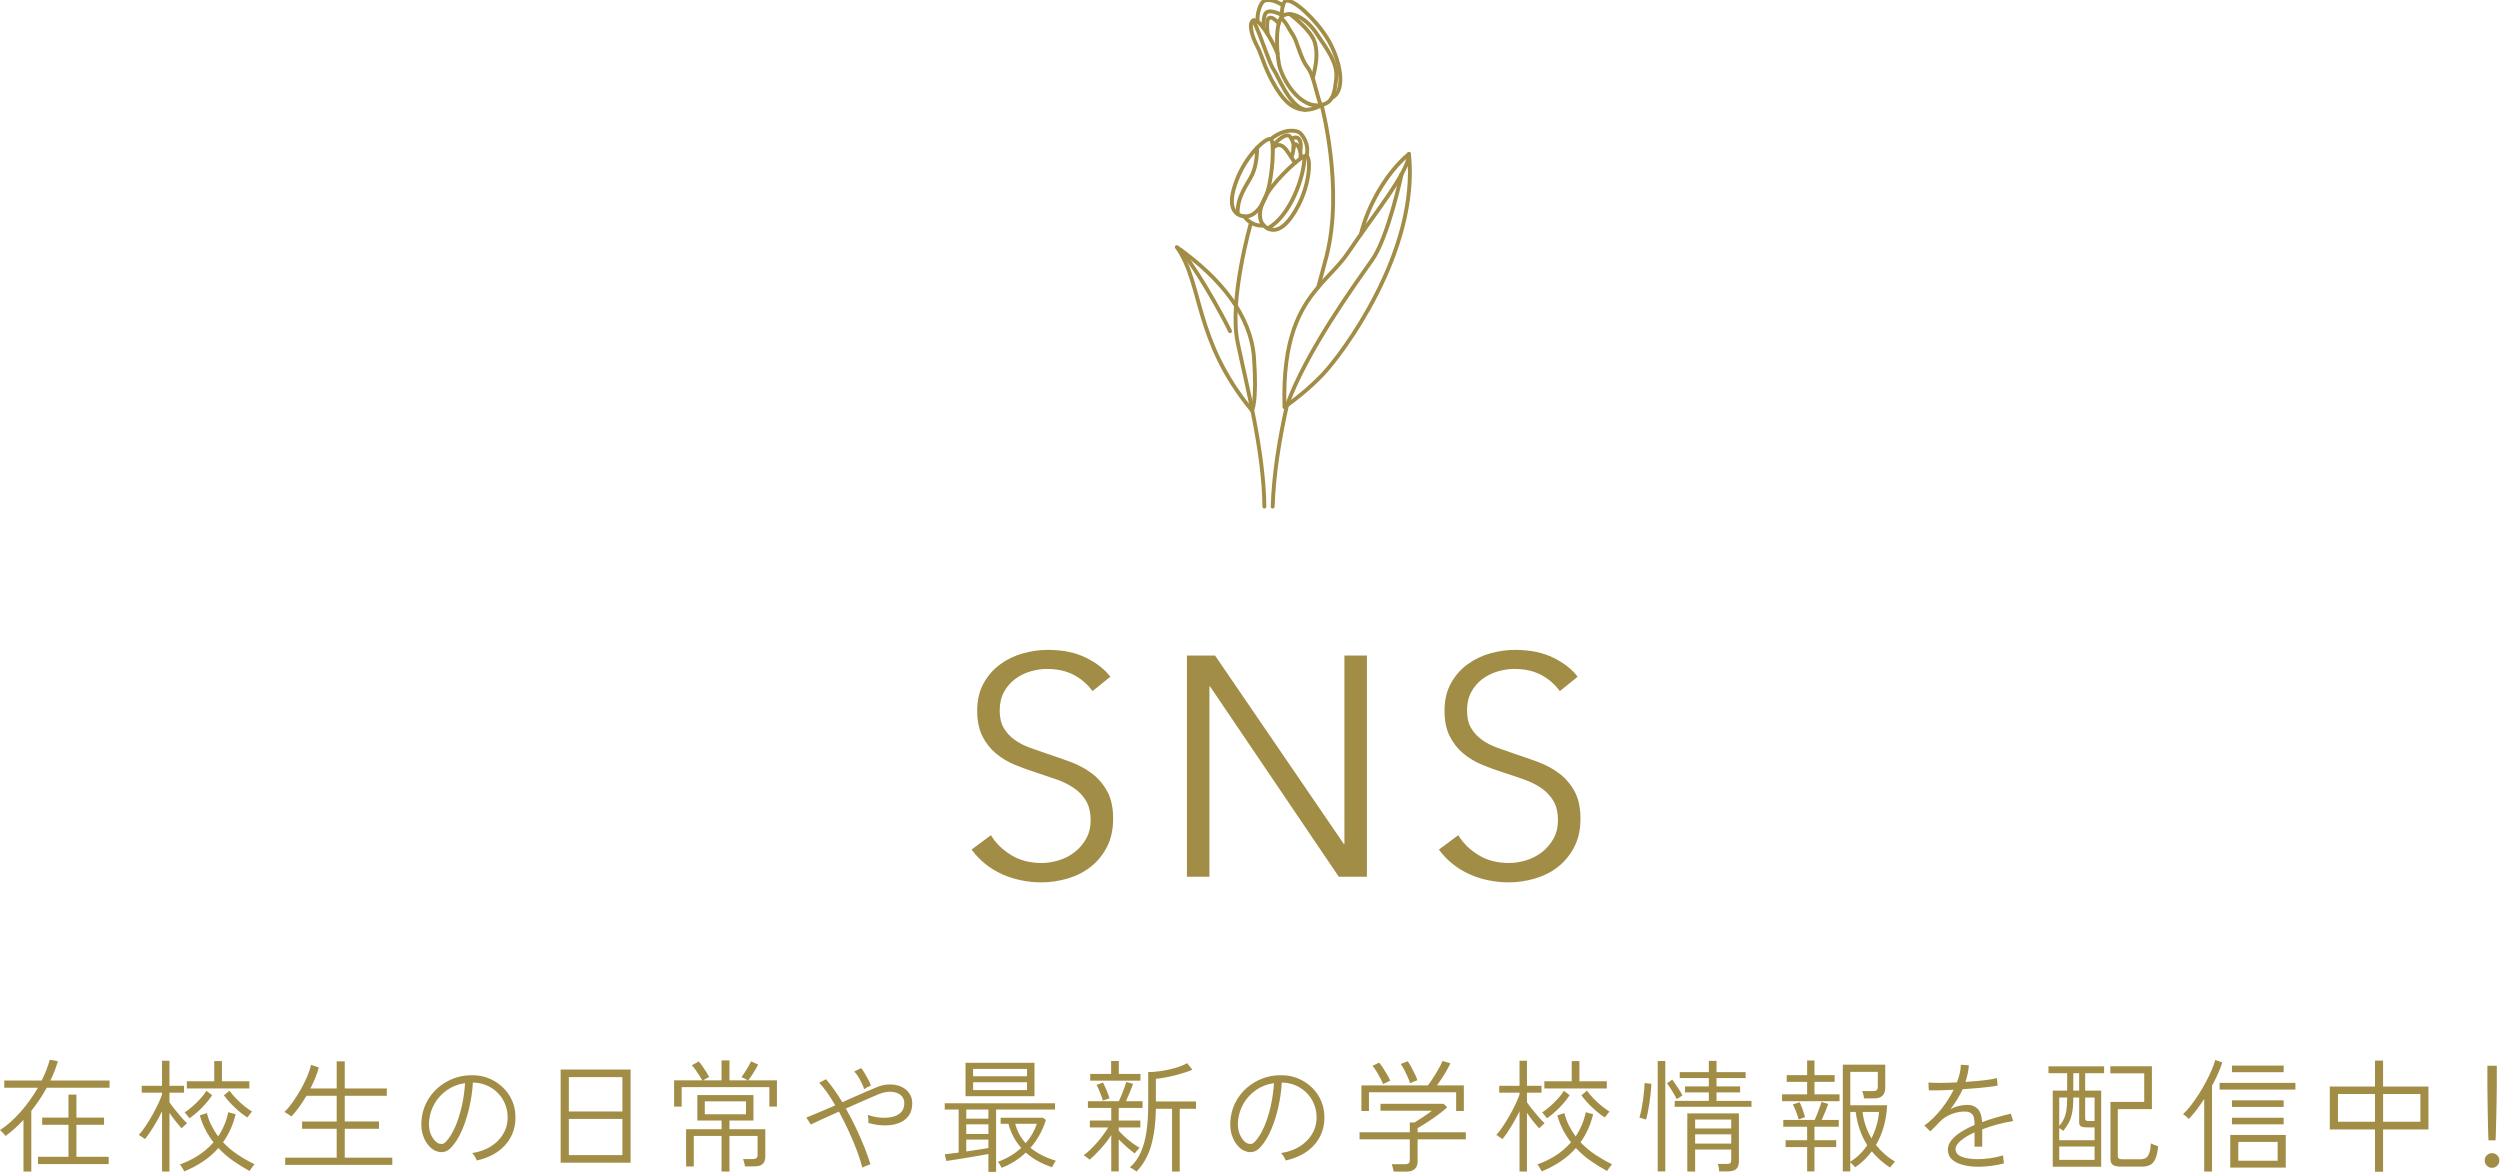 <svg enable-background="new 0 0 320 150" height="150" viewBox="0 0 320 150" width="320" xmlns="http://www.w3.org/2000/svg"><path d="m139.842 88.465c-.614-.854-1.4-1.539-2.36-2.059-.96-.521-2.12-.781-3.48-.781-.694 0-1.4.107-2.12.32s-1.374.539-1.96.98c-.587.439-1.06.994-1.42 1.66s-.54 1.453-.54 2.359.172 1.654.518 2.24.804 1.086 1.376 1.5 1.224.754 1.955 1.02c.731.268 1.496.533 2.294.801.984.32 1.974.666 2.971 1.039.998.375 1.895.861 2.693 1.461.797.6 1.449 1.359 1.954 2.279s.758 2.088.758 3.5c0 1.414-.27 2.635-.809 3.66-.539 1.027-1.239 1.873-2.1 2.539-.861.668-1.845 1.16-2.952 1.48s-2.22.48-3.34.48c-.854 0-1.707-.086-2.56-.26-.854-.174-1.667-.434-2.44-.779-.773-.348-1.494-.787-2.16-1.32s-1.253-1.146-1.76-1.84l2.48-1.84c.613 1.014 1.473 1.859 2.58 2.539 1.106.68 2.406 1.02 3.9 1.02.72 0 1.453-.113 2.2-.34.746-.227 1.42-.572 2.02-1.039s1.093-1.041 1.48-1.721c.386-.68.58-1.473.58-2.381 0-.984-.194-1.805-.58-2.459-.387-.652-.9-1.199-1.54-1.641-.64-.439-1.374-.807-2.2-1.1-.827-.293-1.694-.586-2.6-.879-.934-.295-1.854-.627-2.76-1-.907-.375-1.72-.861-2.44-1.461s-1.3-1.34-1.74-2.221c-.44-.879-.66-1.959-.66-3.24 0-1.359.273-2.531.82-3.52.546-.986 1.26-1.799 2.14-2.439.88-.641 1.853-1.105 2.92-1.4 1.066-.293 2.12-.439 3.16-.439 1.92 0 3.56.34 4.92 1.02s2.386 1.486 3.08 2.42z" fill="#a28d46"/><path d="m172.006 108.025h.08v-24.119h2.88v28.318h-3.6l-16.48-24.359h-.08v24.359h-2.88v-28.318h3.6z" fill="#a28d46"/><path d="m199.658 88.465c-.613-.854-1.399-1.539-2.359-2.059-.96-.521-2.12-.781-3.48-.781-.693 0-1.399.107-2.12.32-.72.213-1.373.539-1.96.98-.587.439-1.06.994-1.42 1.66s-.54 1.453-.54 2.359.173 1.654.519 2.24.804 1.086 1.376 1.5 1.224.754 1.955 1.02c.731.268 1.495.533 2.294.801.983.32 1.974.666 2.971 1.039.998.375 1.896.861 2.693 1.461s1.449 1.359 1.954 2.279.759 2.088.759 3.5c0 1.414-.271 2.635-.81 3.66-.539 1.027-1.239 1.873-2.1 2.539-.861.668-1.845 1.16-2.951 1.48s-2.22.48-3.34.48c-.854 0-1.707-.086-2.561-.26s-1.666-.434-2.439-.779c-.773-.348-1.494-.787-2.16-1.32-.667-.533-1.254-1.146-1.76-1.84l2.479-1.84c.613 1.014 1.474 1.859 2.58 2.539s2.406 1.02 3.9 1.02c.72 0 1.453-.113 2.2-.34.746-.227 1.42-.572 2.02-1.039s1.093-1.041 1.48-1.721c.386-.68.58-1.473.58-2.381 0-.984-.194-1.805-.58-2.459-.388-.652-.9-1.199-1.54-1.641-.641-.439-1.374-.807-2.2-1.1-.827-.293-1.694-.586-2.601-.879-.934-.295-1.854-.627-2.76-1-.906-.375-1.72-.861-2.439-1.461-.721-.6-1.301-1.34-1.74-2.221-.44-.879-.66-1.959-.66-3.24 0-1.359.273-2.531.82-3.52.546-.986 1.26-1.799 2.14-2.439s1.854-1.105 2.92-1.4c1.066-.293 2.12-.439 3.16-.439 1.92 0 3.56.34 4.92 1.02s2.387 1.486 3.08 2.42z" fill="#a28d46"/><path d="m3.004 149.953v-6.604c-.751.804-1.513 1.487-2.285 2.05-.021-.041-.085-.117-.195-.227-.109-.109-.217-.22-.32-.329-.104-.11-.173-.175-.204-.196.866-.552 1.727-1.309 2.582-2.27.855-.959 1.612-2.008 2.27-3.145h-4.305v-.924h4.79c.438-.867.782-1.753 1.033-2.661l1.033.188c-.115.417-.253.834-.416 1.251-.162.418-.342.825-.54 1.222h7.575v.924h-8.044c-.281.521-.589 1.03-.923 1.524-.334.497-.684.974-1.049 1.434v7.762h-1.002zm1.863-.954v-.925h3.897v-4.1h-3.365v-.924h3.365v-2.941h1.018v2.941h3.537v.924h-3.537v4.1h4.131v.925z" fill="#a28d46"/><path d="m20.74 149.953v-7.7c-.324.657-.676 1.3-1.057 1.925-.381.627-.754 1.17-1.12 1.627-.031-.03-.104-.082-.219-.155s-.227-.149-.336-.227c-.109-.079-.191-.129-.243-.15.292-.323.584-.702.876-1.141s.574-.897.845-1.378c.271-.479.517-.949.736-1.408.218-.459.391-.877.517-1.252v-.234h-2.599v-.878h2.599v-3.207h.954v3.207h1.862v.878h-1.862v1.234c.167.252.389.549.665.893.276.345.558.681.845 1.011.287.329.535.586.743.775-.042.03-.112.093-.211.187s-.196.185-.29.272c-.094.091-.157.155-.188.196-.219-.229-.475-.526-.767-.892-.292-.365-.559-.729-.798-1.095v7.512zm2.848-.015c-.021-.042-.071-.128-.149-.259-.078-.13-.156-.261-.234-.391-.078-.131-.139-.212-.18-.242.834-.291 1.617-.673 2.347-1.143.73-.471 1.382-1.034 1.956-1.689-.386-.491-.727-1.021-1.025-1.59-.297-.567-.54-1.187-.728-1.854l.908-.299c.146.585.344 1.122.595 1.613.25.491.532.948.845 1.377.302-.45.563-.931.783-1.447.218-.518.391-1.068.516-1.652l.939.266c-.167.7-.389 1.347-.665 1.942-.276.593-.592 1.142-.947 1.644.584.614 1.226 1.152 1.925 1.61.699.459 1.403.861 2.113 1.205-.042.032-.109.109-.203.236-.094.123-.183.248-.266.366-.083.12-.141.207-.172.259-.73-.396-1.438-.834-2.121-1.314s-1.307-1.023-1.87-1.627c-.595.678-1.263 1.259-2.003 1.743-.742.487-1.529.902-2.364 1.246zm.658-6.792c-.021-.043-.073-.114-.157-.219-.083-.104-.169-.212-.258-.322-.089-.109-.154-.18-.195-.21.302-.197.631-.451.985-.759.355-.308.694-.641 1.018-.994.323-.354.584-.694.783-1.018l.735.562c-.365.554-.809 1.093-1.33 1.62-.523.527-1.049.973-1.581 1.34zm-.329-3.819v-.925h3.506v-2.582h.986v2.582h3.505v.925zm7.747 3.709c-.542-.345-1.08-.77-1.612-1.276-.532-.505-.997-1.025-1.393-1.557l.72-.596c.229.324.509.658.837 1.002.329.345.675.663 1.041.954.365.293.699.532 1.001.722-.031.03-.091.1-.18.21-.088.109-.172.218-.25.322s-.133.176-.164.219z" fill="#a28d46"/><path d="m36.506 149.108v-.925h6.589v-3.693h-4.429v-.938h4.429v-3.287h-3.865c-.303.511-.622.996-.955 1.455-.334.459-.657.855-.971 1.189-.031-.03-.111-.088-.242-.172-.131-.083-.261-.168-.392-.25-.13-.083-.222-.136-.273-.157.323-.291.662-.687 1.017-1.181.355-.496.699-1.033 1.033-1.613.333-.579.621-1.152.861-1.721.24-.567.407-1.071.501-1.511l1.001.329c-.115.429-.263.869-.445 1.321-.184.456-.395.911-.634 1.371h3.365v-3.477h1.033v3.477h5.384v.938h-5.384v3.287h4.382v.938h-4.382v3.693h6.087v.925h-13.71z" fill="#a28d46"/><path d="m61.03 148.544c-.042-.135-.125-.302-.25-.5s-.241-.349-.345-.455c.908-.135 1.695-.411 2.363-.829.668-.417 1.19-.928 1.564-1.533.376-.604.58-1.252.611-1.94.031-.647-.055-1.249-.258-1.807-.204-.56-.501-1.05-.893-1.473-.391-.423-.85-.759-1.376-1.01-.527-.249-1.094-.391-1.699-.422h-.219c-.062 1.064-.214 2.124-.454 3.178s-.551 2.021-.932 2.901c-.381.883-.832 1.611-1.354 2.185-.303.333-.621.534-.955.604-.334.067-.684.028-1.049-.119-.355-.146-.678-.396-.971-.75-.292-.354-.519-.786-.681-1.291-.162-.508-.227-1.058-.195-1.652.042-.887.248-1.702.618-2.449.371-.746.869-1.392 1.495-1.94s1.343-.965 2.151-1.252c.809-.287 1.672-.403 2.59-.352.699.03 1.367.192 2.003.485.636.291 1.203.689 1.698 1.189.496.501.876 1.093 1.142 1.775.266.684.378 1.438.337 2.263-.063 1.282-.524 2.384-1.385 3.302s-2.043 1.549-3.556 1.892zm-4.946-2.207c.135.063.292.093.469.087.178-.005.354-.103.532-.289.438-.47.829-1.1 1.174-1.887.344-.788.626-1.667.845-2.636.22-.971.36-1.962.423-2.974-.867.123-1.639.425-2.316.898-.678.475-1.219 1.07-1.62 1.785-.402.715-.628 1.5-.681 2.354-.031.658.076 1.225.321 1.699.245.477.53.797.853.963z" fill="#a28d46"/><path d="m71.763 148.826v-11.925h8.952v11.925zm1.049-6.557h6.855v-4.398h-6.855zm0 5.585h6.855v-4.632h-6.855z" fill="#a28d46"/><path d="m86.285 141.643v-3.363h3.6c-.094-.179-.217-.386-.368-.619-.151-.235-.311-.47-.478-.705-.167-.233-.329-.435-.485-.603l.892-.485c.157.179.321.393.493.643s.333.496.485.735c.151.241.269.443.353.611-.063.02-.18.08-.353.18-.172.099-.315.18-.43.243h2.363v-2.552h1.017v2.552h2.332c-.104-.063-.246-.143-.423-.236-.177-.094-.302-.151-.375-.173.135-.176.282-.388.439-.632.156-.247.307-.493.453-.745.146-.25.261-.464.344-.643l.892.409c-.073.166-.182.372-.328.618-.146.244-.3.492-.462.742s-.316.47-.461.659h3.662v3.363h-.97v-2.488h-11.222v2.488h-.97zm6.072 8.31v-4.554h-3.552v3.912h-.986v-4.773h4.539v-1.112h-3.099v-3.254h7.184v3.254h-3.068v1.112h4.586v3.474c0 .439-.11.763-.329.972-.22.207-.579.312-1.08.312h-1.205c-.011-.136-.042-.3-.094-.493-.053-.192-.1-.341-.141-.446h1.251c.219 0 .375-.041.469-.125.094-.083.141-.229.141-.438v-2.395h-3.6v4.554zm-2.144-7.325h5.274v-1.657h-5.274z" fill="#a28d46"/><path d="m110.384 149.468c-.157-.636-.386-1.355-.689-2.159s-.652-1.638-1.049-2.504-.819-1.707-1.268-2.52c-.751.334-1.448.648-2.089.946s-1.146.535-1.51.711l-.563-.892c.396-.156.923-.376 1.58-.656.657-.282 1.361-.585 2.113-.908-.688-1.21-1.372-2.175-2.05-2.895l.861-.455c.334.375.678.814 1.033 1.314.354.502.709 1.045 1.064 1.629.824-.365 1.614-.715 2.371-1.051.756-.332 1.375-.598 1.854-.796.626-.271 1.224-.413 1.792-.422.568-.011 1.072.082 1.511.28.438.197.785.48 1.041.845.255.364.383.793.383 1.284 0 .666-.162 1.211-.485 1.636-.324.423-.754.73-1.292.923-.537.191-1.14.284-1.808.273-.667-.009-1.346-.114-2.035-.312.011-.136.009-.311-.007-.523-.016-.214-.034-.386-.055-.509.448.166.941.278 1.479.336.538.057 1.049.039 1.534-.056.485-.094.881-.285 1.189-.571.308-.287.462-.691.462-1.213 0-.428-.151-.77-.454-1.024-.303-.256-.704-.4-1.205-.431-.501-.032-1.059.077-1.674.329-.48.198-1.093.461-1.839.789-.747.33-1.516.671-2.309 1.025.459.805.89 1.632 1.292 2.481.401.851.764 1.678 1.088 2.479.323.805.579 1.534.767 2.192-.136.03-.311.088-.524.172-.214.086-.384.169-.509.253zm.235-10.047c-.073-.23-.178-.488-.313-.775-.135-.286-.287-.562-.453-.829-.167-.266-.34-.487-.517-.665l.892-.438c.157.197.315.433.478.704.162.271.313.543.454.812.141.271.247.513.321.722-.115.041-.266.112-.454.21-.19.1-.325.185-.408.259z" fill="#a28d46"/><path d="m126.514 150v-2.285c-.323.063-.719.133-1.189.213-.47.077-.962.161-1.479.249-.517.089-1.012.169-1.487.242s-.884.136-1.229.188l-.204-.859c.491-.052 1.085-.126 1.784-.219v-5.51h-1.784v-.798h14.117v.798h-7.543v7.981zm-2.926-9.688v-4.271h8.826v4.271zm.094 2.88h2.833v-1.174h-2.833zm0 1.957h2.833v-1.237h-2.833zm0 2.237c.532-.083 1.051-.161 1.557-.233.506-.074.931-.143 1.275-.203v-1.08h-2.833v1.516zm.876-9.625h6.902v-.938h-6.902zm0 1.769h6.902v-1.001h-6.902zm3.647 9.953c-.052-.114-.125-.253-.219-.414-.093-.162-.182-.279-.266-.353 1.168-.428 2.165-1.021 2.99-1.783-.376-.429-.702-.898-.978-1.409-.276-.513-.493-1.069-.649-1.675h-1.002v-.782h5.399l.392.282c-.208.688-.479 1.33-.814 1.923-.333.597-.719 1.145-1.158 1.645.876.721 1.961 1.272 3.255 1.659-.083.104-.178.25-.282.439-.104.186-.167.315-.188.39-.605-.188-1.197-.438-1.776-.752-.579-.312-1.114-.688-1.604-1.125-.867.834-1.901 1.488-3.1 1.955zm3.083-3.162c.657-.749 1.131-1.575 1.424-2.472h-2.755c.115.469.285.911.508 1.323.225.413.499.795.823 1.149z" fill="#a28d46"/><path d="m142.24 149.938v-4.648c-.365.574-.804 1.146-1.314 1.714-.512.568-1.001 1.052-1.471 1.448-.021-.042-.083-.105-.188-.188-.104-.084-.211-.166-.321-.243-.109-.078-.19-.128-.242-.149.25-.176.524-.406.822-.688.297-.282.592-.59.884-.923.292-.334.564-.67.814-1.01.25-.338.459-.649.626-.932h-2.348v-.893h2.739v-1.61h-2.989v-.861h3.96c.104-.22.219-.48.344-.782s.242-.605.352-.908c.11-.302.196-.558.258-.768l.877.235c-.104.282-.245.641-.422 1.071-.178.434-.345.817-.501 1.151h2.128v.861h-3.052v1.61h2.77v.893h-2.77v.408c.188.218.43.466.728.742.297.277.618.543.962.799.344.255.673.473.986.649-.031.032-.094.097-.187.195-.094.1-.186.201-.274.307-.089.104-.144.175-.165.219-.292-.208-.628-.479-1.009-.814s-.728-.661-1.041-.985v4.1zm-2.692-11.613v-.86h2.676v-1.66h.986v1.66h2.77v.86zm1.612 2.55c-.042-.187-.112-.408-.211-.663-.099-.258-.201-.508-.305-.752-.104-.246-.198-.44-.282-.588l.829-.312c.146.293.295.622.447.986.151.365.279.709.383 1.032zm4.304 9.093c-.031-.041-.107-.101-.227-.18-.12-.077-.24-.156-.359-.233-.121-.08-.207-.123-.258-.134.604-.521 1.077-1.174 1.416-1.956s.579-1.673.72-2.668c.141-.996.212-2.073.212-3.233v-4.334c.469 0 1.009-.044 1.619-.134.611-.088 1.215-.218 1.816-.39.599-.173 1.118-.379 1.557-.619l.657.845c-.292.126-.637.25-1.033.376s-.813.243-1.251.353-.864.201-1.276.273c-.412.074-.779.126-1.103.156v2.896h5.134v.94h-2.082v8.027h-.985v-8.027h-2.067c-.021 1.782-.222 3.346-.602 4.686-.383 1.341-1.012 2.458-1.888 3.356z" fill="#a28d46"/><path d="m164.573 148.544c-.042-.135-.126-.302-.25-.5-.126-.198-.241-.349-.346-.455.908-.135 1.696-.411 2.362-.829.67-.417 1.19-.928 1.566-1.533.376-.604.58-1.252.61-1.94.032-.647-.054-1.249-.258-1.807-.205-.56-.501-1.05-.894-1.473-.39-.423-.851-.759-1.376-1.01-.528-.249-1.093-.391-1.698-.422h-.22c-.063 1.064-.214 2.124-.453 3.178-.241 1.054-.55 2.021-.932 2.901-.381.883-.833 1.611-1.354 2.185-.302.333-.621.534-.955.604-.334.067-.683.028-1.048-.119-.355-.146-.679-.396-.971-.75s-.519-.786-.681-1.291c-.162-.508-.227-1.058-.195-1.652.042-.887.248-1.702.618-2.449.371-.746.869-1.392 1.495-1.94s1.344-.965 2.152-1.252 1.672-.403 2.59-.352c.698.03 1.366.192 2.002.485.637.291 1.203.689 1.7 1.189.494.501.875 1.093 1.141 1.775.267.684.379 1.438.337 2.263-.063 1.282-.522 2.384-1.385 3.302-.859.917-2.046 1.549-3.557 1.892zm-4.948-2.207c.136.063.293.093.47.087.178-.005.356-.103.532-.289.438-.47.831-1.1 1.174-1.887.345-.788.626-1.667.845-2.636.22-.971.36-1.962.423-2.974-.866.123-1.638.425-2.315.898-.678.475-1.219 1.07-1.62 1.785-.402.715-.629 1.5-.681 2.354-.032.658.076 1.225.321 1.699.244.477.528.797.851.963z" fill="#a28d46"/><path d="m178.374 149.968c-.011-.135-.041-.302-.093-.5-.054-.197-.101-.351-.142-.452h1.722c.22 0 .373-.043.461-.127.09-.082.133-.225.133-.422v-2.629h-6.432v-.908h6.432v-1.253h.611c.335-.209.693-.44 1.079-.695.386-.256.768-.523 1.144-.806h-6.59v-.893h8.077l.469.453c-.346.312-.744.637-1.197.972-.453.334-.909.648-1.37.945-.459.298-.864.546-1.222.744v.532h6.168v.908h-6.168v2.848c0 .385-.116.696-.35.932-.236.234-.599.351-1.088.351zm-4.115-7.762v-3.271h8.497c.146-.176.312-.403.5-.679.188-.278.374-.571.555-.878.185-.308.352-.601.502-.876.151-.276.259-.509.32-.697l1.018.298c-.124.271-.284.575-.477.916-.193.34-.398.676-.618 1.009-.22.334-.429.636-.626.907h3.443v3.271h-.987v-2.394h-11.159v2.394zm2.768-3.444c-.071-.208-.186-.459-.343-.758-.157-.297-.323-.589-.502-.876-.176-.288-.343-.52-.5-.696l.845-.422c.157.188.33.425.517.712.188.286.365.573.532.859.168.288.292.536.376.744zm3.461-.11c-.063-.218-.162-.481-.3-.789-.134-.308-.28-.614-.436-.925-.157-.307-.308-.556-.456-.741l.892-.36c.138.187.284.43.448.727.16.298.314.599.461.901.145.302.255.568.328.797z" fill="#a28d46"/><path d="m194.5 149.953v-7.7c-.323.657-.676 1.3-1.058 1.925-.381.627-.753 1.17-1.118 1.627-.032-.03-.104-.082-.22-.155-.114-.073-.227-.149-.336-.227-.11-.079-.19-.129-.242-.15.291-.323.584-.702.875-1.141.293-.439.573-.897.845-1.378.271-.479.517-.949.735-1.408.22-.459.393-.877.519-1.252v-.234h-2.599v-.878h2.599v-3.207h.953v3.207h1.862v.878h-1.862v1.234c.167.252.39.549.665.893.276.345.559.681.846 1.011.287.329.535.586.743.775-.041.03-.112.093-.211.187-.1.094-.194.185-.29.272-.094.091-.156.155-.187.196-.22-.229-.476-.526-.769-.892-.291-.365-.557-.729-.798-1.095v7.512zm2.847-.015c-.021-.042-.071-.128-.149-.259-.079-.13-.155-.261-.234-.391-.078-.131-.139-.212-.181-.242.835-.291 1.618-.673 2.349-1.143.73-.471 1.383-1.034 1.956-1.689-.387-.491-.728-1.021-1.025-1.59-.298-.567-.539-1.187-.728-1.854l.908-.299c.146.585.343 1.122.595 1.613.25.491.532.948.846 1.377.302-.45.562-.931.782-1.447.219-.518.39-1.068.516-1.652l.938.266c-.167.7-.388 1.347-.665 1.942-.274.593-.592 1.142-.946 1.644.585.614 1.227 1.152 1.924 1.61.7.459 1.405.861 2.112 1.205-.041.032-.107.109-.202.236-.094.123-.182.248-.266.366-.084.12-.141.207-.172.259-.731-.396-1.438-.834-2.121-1.314-.684-.48-1.308-1.023-1.87-1.627-.596.678-1.263 1.259-2.003 1.743-.742.487-1.529.902-2.364 1.246zm.657-6.792c-.021-.043-.072-.114-.157-.219-.082-.104-.169-.212-.257-.322-.09-.109-.155-.18-.196-.21.302-.197.632-.451.985-.759.354-.308.694-.641 1.019-.994.323-.354.584-.694.782-1.018l.735.562c-.366.554-.81 1.093-1.331 1.62s-1.047.973-1.58 1.34zm-.33-3.819v-.925h3.507v-2.582h.984v2.582h3.507v.925zm7.748 3.709c-.543-.345-1.08-.77-1.612-1.276-.532-.505-.996-1.025-1.393-1.557l.72-.596c.23.324.509.658.838 1.002.33.345.675.663 1.041.954.365.293.698.532 1.002.722-.032.03-.092.1-.18.21-.091.109-.173.218-.252.322-.078.104-.132.176-.164.219z" fill="#a28d46"/><path d="m210.686 143.317c-.032-.021-.109-.049-.236-.086-.123-.037-.248-.073-.366-.11-.121-.036-.201-.06-.243-.07.083-.239.163-.55.243-.932.077-.379.147-.787.211-1.219.062-.434.112-.85.148-1.244.036-.398.054-.737.054-1.018l.878.077c-.011.346-.037.731-.08 1.158-.041.427-.095.86-.163 1.3-.068.438-.139.845-.212 1.221-.072.377-.152.684-.234.923zm1.501 6.621v-14.133h.972v14.133zm2.428-9.25c-.137-.282-.324-.621-.564-1.018-.239-.396-.465-.73-.673-1.002l.673-.485c.251.356.498.716.744 1.08.244.365.429.684.556.955zm-.252.986v-.766h4.367v-1.082h-3.053v-.765h3.053v-1.065h-3.725v-.767h3.725v-1.439h.986v1.439h3.725v.767h-3.725v1.065h3.02v.765h-3.02v1.082h4.475v.766zm1.612 8.279v-7.435h6.605v6.135c0 .45-.116.775-.346.979-.229.203-.588.306-1.079.306h-1.095c-.011-.146-.032-.308-.062-.486-.032-.175-.075-.334-.127-.468h1.191c.219 0 .36-.037.429-.11.069-.072.103-.209.103-.406v-1.33h-4.617v2.816h-1.002zm1.002-5.509h4.617v-1.142h-4.617zm0 1.941h4.617v-1.188h-4.617z" fill="#a28d46"/><path d="m228.106 140.954v-.876h3.207v-1.597h-2.614v-.861h2.614v-1.877h.939v1.877h2.581v.861h-2.581v1.597h3.207v.876zm3.207 8.984v-3.114h-2.755v-.876h2.755v-1.723h-3.052v-.875h4.023c.093-.209.197-.461.312-.752.112-.291.223-.579.327-.861s.178-.511.219-.688l.878.25c-.096.271-.224.604-.385.994-.162.392-.314.744-.46 1.058h2.189v.875h-3.113v1.723h2.784v.876h-2.784v3.114h-.938zm-1.08-6.652c-.094-.335-.211-.682-.354-1.041-.14-.36-.273-.654-.396-.885l.875-.267c.136.271.267.589.393.948.124.359.223.677.297.946zm5.648 6.652v-13.663h5.433v2.927c0 .93-.47 1.393-1.409 1.393h-1.314c-.011-.145-.04-.312-.086-.5-.048-.188-.096-.334-.148-.438h1.392c.22 0 .376-.043.47-.126.095-.083.143-.226.143-.423v-1.91h-3.523v4.273h4.711c-.041.948-.182 1.852-.422 2.707-.239.855-.574 1.648-1.002 2.379.688.867 1.497 1.575 2.426 2.129-.03.031-.092.102-.18.211s-.176.218-.267.321c-.088.104-.146.182-.179.233-.929-.614-1.707-1.309-2.333-2.08-.291.386-.613.75-.962 1.096-.349.344-.739.656-1.165.938-.044-.053-.137-.15-.283-.297-.145-.147-.261-.257-.345-.329v1.158h-.957zm.955-1.238c.855-.53 1.581-1.235 2.176-2.113-.771-1.198-1.267-2.618-1.486-4.256h-.689v6.369zm2.709-2.988c.26-.511.474-1.048.642-1.612.167-.563.276-1.153.328-1.769h-2.098c.062.626.194 1.222.393 1.784.196.565.443 1.095.735 1.597z" fill="#a28d46"/><path d="m253.257 149.343c-.752 0-1.423-.077-2.013-.234s-1.056-.394-1.4-.712c-.343-.318-.517-.729-.517-1.229 0-.438.153-.848.463-1.229.308-.382.719-.732 1.234-1.056.518-.323 1.089-.617 1.714-.877v-.203c0-.584-.099-.98-.297-1.189-.197-.208-.469-.317-.813-.328-.575-.032-1.173.069-1.801.306-.626.233-1.158.586-1.595 1.055-.199.22-.394.427-.589.618-.191.193-.382.379-.569.557l-.752-.752c.771-.562 1.484-1.255 2.137-2.073.651-.819 1.187-1.655 1.604-2.512-.7.041-1.336.068-1.91.077-.574.012-.996.012-1.268 0l-.047-1.001c.324.032.818.047 1.487.047.667 0 1.388-.021 2.159-.062.156-.397.278-.789.369-1.175.088-.386.133-.746.133-1.08l1.031.062c-.021.355-.069.707-.148 1.058-.078.35-.175.707-.289 1.071.834-.052 1.62-.12 2.355-.202.734-.085 1.29-.179 1.666-.283l.094.955c-.291.062-.678.123-1.158.18-.479.058-1.003.109-1.571.156-.569.048-1.151.092-1.746.134-.188.417-.42.85-.695 1.298-.277.45-.567.872-.869 1.268.302-.188.651-.328 1.049-.423.396-.093.757-.14 1.078-.14 1.222 0 1.863.734 1.927 2.206.646-.239 1.294-.452 1.939-.633.647-.184 1.227-.331 1.739-.446l.297.939c-.7.114-1.385.264-2.06.445-.673.184-1.306.389-1.9.619v2.222h-.987v-1.832c-.72.323-1.304.675-1.751 1.05-.449.376-.674.741-.674 1.095 0 .439.261.763.783.972.521.208 1.214.312 2.081.312.48 0 1.01-.041 1.589-.126.579-.083 1.124-.203 1.635-.359-.011.053-.008.146.009.282.015.135.032.27.054.406.011.082.018.153.023.211.005.057.007.102.007.132-.532.138-1.078.241-1.643.313-.562.074-1.095.11-1.594.11z" fill="#a28d46"/><path d="m262.752 149.343v-9.749h1.846v-2.224h-2.393v-.877h7.12v.877h-2.425v2.224h2.051v9.749zm.831-3.396h4.523v-1.643h-.956c-.375 0-.638-.045-.789-.134-.153-.09-.229-.248-.229-.479v-3.207h-.75c0 .782-.046 1.421-.142 1.916-.094.496-.231.919-.413 1.268-.185.352-.426.713-.729 1.088-.053-.052-.128-.111-.227-.18s-.195-.128-.29-.18v1.551zm0-1.832c.261-.302.464-.612.61-.932.146-.318.25-.693.312-1.125.062-.435.093-.959.093-1.573h-1.016v3.63zm0 4.352h4.523v-1.707h-4.523zm1.799-8.873h.75v-2.224h-.75zm1.988 3.896h.736v-3.005h-1.206v2.645c0 .146.031.243.095.289.062.047.187.071.375.071zm4.086 5.838c-.491 0-.833-.079-1.025-.235-.194-.157-.289-.396-.289-.72v-7.325h4.318v-3.663h-4.334v-.905h5.319v5.493h-4.365v5.979c0 .155.041.268.126.336.082.067.244.101.482.101h2.224c.304 0 .548-.053.735-.156.188-.104.338-.302.445-.594.11-.293.186-.721.229-1.284.113.063.262.128.446.196.182.067.341.123.477.164-.072.729-.198 1.283-.377 1.659-.175.376-.405.628-.688.759-.28.13-.627.196-1.032.196h-2.691z" fill="#a28d46"/><path d="m282.137 149.953v-9.281c-.324.491-.652.958-.984 1.4-.336.444-.67.833-1.002 1.168-.084-.116-.196-.23-.338-.346-.141-.115-.268-.209-.384-.281.312-.282.64-.641.979-1.08.34-.439.676-.918 1.011-1.439.332-.521.644-1.051.931-1.589.286-.538.534-1.052.743-1.542.209-.489.359-.917.453-1.282l.907.312c-.145.47-.334.956-.562 1.463-.23.506-.48 1.015-.752 1.525v10.972zm1.973-10.486v-.86h9.702v.86zm1.361 9.984v-4.179h7.105v4.179zm.219-12.206v-.846h6.62v.846zm0 4.445v-.847h6.62v.847zm0 2.222v-.845h6.62v.845zm.812 4.664h5.04v-2.411h-5.04z" fill="#a28d46"/><path d="m304.001 149.983v-5.413h-5.789v-5.495h5.789v-3.317h1.034v3.317h5.806v5.495h-5.806v5.413zm-4.741-6.4h4.741v-3.554h-4.741zm5.776 0h4.773v-3.554h-4.773z" fill="#a28d46"/><path d="m318.978 149.483c-.261 0-.481-.095-.665-.282-.182-.186-.273-.411-.273-.672s.092-.479.273-.658c.184-.176.404-.266.665-.266s.483.09.665.266c.184.179.275.397.275.658s-.092.486-.275.672c-.182.188-.404.282-.665.282zm-.453-3.521c-.011-.104-.021-.332-.03-.689-.012-.354-.022-.776-.033-1.267-.011-.489-.021-1.003-.03-1.541-.011-.537-.018-1.046-.023-1.526s-.011-.882-.016-1.205c-.006-.323-.008-.517-.008-.579v-2.739h1.205v2.739c0 .062-.003.256-.009.579-.005.323-.009.725-.015 1.205-.005.48-.016.989-.032 1.526-.015.538-.029 1.052-.038 1.541-.011.49-.021.913-.032 1.267-.011.357-.02.586-.03.689z" fill="#a28d46"/><g style="fill:none;stroke:#a28d46;stroke-width:.5;stroke-linecap:round;stroke-linejoin:round;stroke-miterlimit:10"><path d="m158.714 27.558c-1.485-.615-1.19-2.668-.254-4.903 1.236-2.952 3.629-5.119 4.199-4.847.521.248.219 4.714-.409 6.693-.781 2.461-2.129 3.64-3.536 3.057z"/><path d="m162.256 29.233c1.423.75 2.812-.788 3.936-2.936 1.481-2.837 1.621-6.062 1.046-6.328-.523-.242-3.766 2.844-4.888 4.592-1.395 2.171-1.44 3.962-.094 4.672z"/><path d="m159.281 27.704c.572.882 1.705 1.281 2.478 1.153"/><path d="m162.924 18.957c.71-.689 1.295-.43 1.893.467s.951 1.422.951 1.422"/><path d="m165.286 20.126c.402-.78.186-1.663.482-1.689s.82.766.703 1.689"/><path d="m163.115 18.436c1.058-1.107 1.65-1.207 1.91-1.039.26.169.623.964.551 1.514"/><path d="m165.321 17.784c.484-.37 1.441-.353 1.114 1.599"/><path d="m162.66 17.808c1.833-1.48 3.364-1.109 3.711-.815.347.295 1.243 1.444.867 2.978"/><path d="m160.916 18.91s.025 2.025-.614 3.398c-.601 1.291-1.993 2.827-1.873 5.1"/><path d="m162.256 29.233c2.903-1.529 4.738-6.729 4.72-9.229"/><path d="m169.297 13.398c-2.918.744-5.26-3.383-5.596-5.235s-.476-5.524.559-6.165c1.033-.641 2.953.317 4.248 2.274 1.293 1.957 2.733 3.771 2.532 5.72s-.444 3.074-1.743 3.406z"/><path d="m169.297 13.398c-1.484.822-3.506 1.318-5.395-1.32-1.887-2.639-2.344-4.992-2.996-6.19-.652-1.199-1.13-2.94-.484-3.27.646-.329 2.202 2.049 3.106 4.235"/><path d="m170.465 12.529c2.002-1.002.961-5.174-.604-7.675s-4.438-5.141-5.309-4.733c-.5.234-.507 2.072-.507 2.072"/><path d="m162.268 4.381c-.102-.93-.16-1.919.18-2.079.34-.161.74.163 1.24.677"/><path d="m161.659 3.493c.139-1.587.223-2.013.871-2.032s1.525.436 1.525.436"/><path d="m164.221.674c-1.262-.765-2.09-.797-2.504-.5-.413.297-.859 1.602-.736 2.602"/><path d="m169.051 13.477c-.816-2.441-.908-3.865-1.753-4.961-.846-1.096-1.27-3.296-1.83-4.09-.561-.795-.8-1.588-1.519-2.094"/><path d="m168.032 9.99c.381-1.421.729-3.15.221-4.676s-3.133-3.51-3.133-3.51"/><path d="m160.423 2.618c1.034 2.02 1.945 5.312 2.607 6.29.662.979 1.941 4.587 4.013 5.146"/><path d="m169.17 13.476s2.865 10.67.61 19.388c-.329 1.27-.683 2.568-1.046 3.891"/><path d="m164.727 51.891c-.967 4.334-1.681 8.702-1.827 12.951"/><path d="m161.84 64.842c-.061-7.055-2.265-15.51-3.418-21s1.709-15.341 1.709-15.341"/><path d="m169.297 47.944c-1.88 1.962-3.826 3.415-4.57 3.946-.201.143-.313.217-.313.217-.26-8.667 1.929-12.541 4.321-15.354 1.356-1.602 2.779-2.857 3.855-4.459 2.963-4.419 7.791-10.349 7.76-12.59 1.324 12.56-8.666 25.747-11.053 28.24z"/><path d="m180.35 19.705c-2.965 2.43-5.337 6.817-6.154 10.279"/><path d="m160.247 52.534c-7.472-9.069-6.263-16.261-9.618-20.903 5.656 3.979 9.517 8.803 9.887 14.213.4 5.853-.269 6.69-.269 6.69z"/><path d="m151.188 32.031c2.912 3.765 6.036 9.838 6.256 10.359"/><path d="m164.727 51.891c2.436-6.85 8.809-15.652 10.891-18.587s3.79-11.013 3.79-11.013"/></g></svg>
